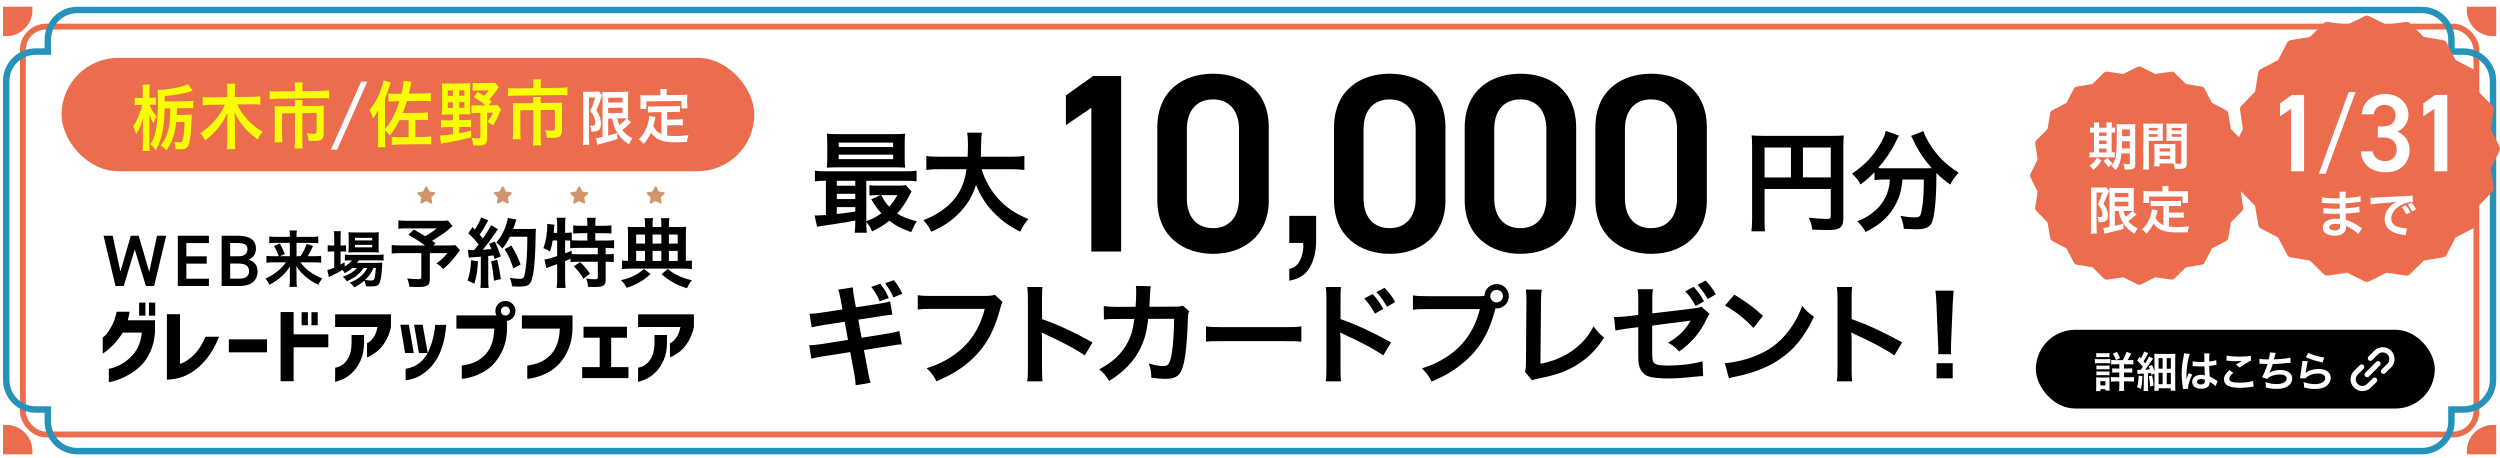 <?xml version="1.0" encoding="UTF-8"?>
<svg id="outline" xmlns="http://www.w3.org/2000/svg" viewBox="0 0 1200 220">
  <defs>
    <style>
      .cls-1 {
        fill: #d0956e;
        stroke: #d0956e;
        stroke-width: .919px;
      }

      .cls-1, .cls-2 {
        stroke-linecap: round;
      }

      .cls-1, .cls-3 {
        stroke-linejoin: round;
      }

      .cls-4 {
        fill: #fff;
      }

      .cls-5 {
        fill: #f9ff00;
      }

      .cls-6, .cls-2, .cls-7, .cls-3 {
        fill: none;
      }

      .cls-8, .cls-2, .cls-7 {
        stroke-miterlimit: 10;
      }

      .cls-8, .cls-9 {
        fill: #ec6d4e;
      }

      .cls-8, .cls-7 {
        stroke-width: 3.096px;
      }

      .cls-8, .cls-3 {
        stroke: #ec6d4e;
      }

      .cls-2 {
        stroke: #fff;
        stroke-width: 2.5px;
      }

      .cls-7 {
        stroke: #2592ba;
      }

      .cls-3 {
        stroke-width: 2.814px;
      }
    </style>
  </defs>
  <g>
    <rect class="cls-4" x="-5" y="-2.922" width="1209.49" height="225.843"/>
    <g>
      <rect class="cls-6" x="2.998" y="3.466" width="1193.651" height="213.067"/>
      <rect class="cls-3" x="10.976" y="12.769" width="1177.695" height="195.787" rx="11.16" ry="11.16"/>
      <g>
        <g>
          <path class="cls-8" d="M2.998,4.791v11.029h0c6.091,0,11.029-4.938,11.029-11.029H2.998Z"/>
          <path class="cls-8" d="M2.998,216.534h11.029c0-6.091-4.938-11.029-11.029-11.029h0v11.029Z"/>
          <path class="cls-8" d="M1196.649,4.791v11.029h0c-6.091,0-11.029-4.938-11.029-11.029h11.029Z"/>
          <path class="cls-8" d="M1196.649,216.534h-11.029c0-6.091,4.938-11.029,11.029-11.029h0v11.029Z"/>
        </g>
        <path class="cls-7" d="M1162.534,4.791H37.112c-7.814,0-14.148,6.334-14.148,14.148v5.818h-5.818c-7.814,0-14.148,6.334-14.148,14.148v143.515c0,7.814,6.334,14.148,14.148,14.148h5.818v5.818c0,7.814,6.334,14.148,14.148,14.148h1125.422c7.814,0,14.148-6.334,14.148-14.148v-5.818h5.818c7.814,0,14.148-6.334,14.148-14.148V38.905c0-7.814-6.334-14.148-14.148-14.148h-5.818v-5.818c0-7.814-6.334-14.148-14.148-14.148Z"/>
      </g>
    </g>
  </g>
  <path class="cls-9" d="M1137.133,7.733l8.378,4.173,9.257-1.379c.727-.108,1.463.131,1.987.646l6.679,6.557,9.231,1.549c.725.122,1.351.576,1.69,1.228l4.325,8.3,8.3,4.325c.652.34,1.106.965,1.228,1.69l1.549,9.231,6.557,6.679c.515.524.754,1.26.646,1.987l-1.379,9.257,4.173,8.378c.328.658.328,1.431,0,2.089l-4.173,8.378,1.379,9.257c.108.727-.131,1.463-.646,1.987l-6.557,6.679-1.549,9.231c-.122.725-.576,1.351-1.228,1.69l-8.3,4.325-4.325,8.3c-.34.652-.965,1.106-1.69,1.228l-9.231,1.549-6.679,6.557c-.524.515-1.26.754-1.987.646l-9.257-1.379-8.378,4.173c-.658.328-1.431.328-2.089,0l-8.378-4.173-9.257,1.379c-.727.108-1.463-.131-1.987-.646l-6.679-6.557-9.231-1.549c-.725-.122-1.351-.576-1.69-1.228l-4.325-8.3-8.3-4.325c-.652-.34-1.106-.965-1.228-1.69l-1.549-9.231-6.557-6.679c-.515-.524-.754-1.26-.646-1.987l1.379-9.257-4.173-8.378c-.328-.658-.328-1.431,0-2.089l4.173-8.378-1.379-9.257c-.108-.727.131-1.463.646-1.987l6.557-6.679,1.549-9.231c.122-.725.576-1.351,1.228-1.69l8.3-4.325,4.325-8.3c.34-.652.965-1.106,1.69-1.228l9.231-1.549,6.679-6.557c.524-.515,1.26-.754,1.987-.646l9.257,1.379,8.378-4.173c.658-.328,1.431-.328,2.089,0Z"/>
  <g>
    <path class="cls-4" d="M1132.02,112.455c-1.09-1.213-2.799-2.477-4.582-3.393-.545-.297-.743-.371-1.337-.619v.272c0,1.561-.446,2.625-1.387,3.343-.941.718-2.278,1.065-4.087,1.065-3.615,0-5.695-1.412-5.695-3.863,0-2.699,2.451-4.284,6.612-4.284.594,0,1.015.025,1.659.099q0-.297-.025-.595v-.544q-.024-.347-.049-1.337c-1.189.025-1.957.049-2.477.049-1.511,0-2.428-.024-4.482-.173-.322-.024-.57-.024-.941-.024l.05-2.675c1.064.248,3.417.421,5.77.421.496,0,1.338-.025,2.031-.049,0-.223,0-1.065-.024-2.477-.793.025-1.189.025-1.561.025-1.214,0-4.408-.124-6.067-.248-.272-.024-.471-.024-.545-.024h-.396l.025-2.749c1.263.322,3.813.52,6.661.52.396,0,1.238-.025,1.857-.05-.024-2.476-.024-2.501-.124-3.12h3.146c-.124.668-.148.991-.173,3.021,3.367-.198,5.522-.471,7.132-.941l.124,2.749q-.545.025-1.957.223c-2.179.297-3.145.371-5.324.495.025.619.025.917.05,2.452q1.238-.074,3.517-.322c1.561-.198,1.956-.248,3.07-.545l.075,2.724c-.422.025-1.041.099-1.61.173-.371.049-1.485.173-3.343.347-.347.025-.719.05-1.685.099q.074,2.402.1,2.997c2.179.644,4.11,1.61,6.785,3.492.421.272.545.372.892.57l-1.684,2.897ZM1121.197,107.427c-2.007,0-3.22.644-3.22,1.709,0,.916,1.064,1.486,2.823,1.486,1.04,0,1.808-.297,2.154-.792.198-.322.297-.842.297-1.585v-.595c-.816-.173-1.312-.223-2.055-.223Z"/>
    <path class="cls-4" d="M1137.796,94.896c.544.025.816.025.94.025q.446,0,4.087-.248c1.387-.074,5.497-.297,12.357-.619,2.03-.099,2.402-.124,2.848-.223l.174,3.146q-.272-.025-.521-.025c-1.485,0-3.318.495-4.903,1.337-3.146,1.634-5.003,4.111-5.003,6.612,0,1.932,1.214,3.417,3.294,4.037,1.214.372,2.799.644,3.69.644.024,0,.247,0,.495-.025l-.446,3.368c-.297-.075-.421-.075-.842-.149-2.724-.347-4.284-.792-5.795-1.634-2.278-1.288-3.541-3.393-3.541-5.968,0-2.105.842-4.186,2.353-5.82.941-1.016,1.833-1.684,3.442-2.501-2.006.297-2.972.396-8.346.792-1.659.124-3.146.297-4.111.495l-.173-3.244ZM1154.76,98.537c.99,1.139,1.437,1.808,2.204,3.343l-1.883.991c-.742-1.461-1.337-2.377-2.204-3.393l1.883-.941ZM1157.83,101.483c-.693-1.362-1.287-2.278-2.13-3.293l1.809-.892c.94,1.04,1.485,1.833,2.179,3.195l-1.857.99Z"/>
  </g>
  <g>
    <path class="cls-4" d="M1105.953,82.229h-6.221v-30.019l-5.311,3.613v-6.216l5.686-4.038h5.846v36.661Z"/>
    <path class="cls-4" d="M1113.051,83.349l14.309-39.153h3.279l-14.309,39.153h-3.279Z"/>
    <path class="cls-4" d="M1141.355,60.658h2.574c3.862,0,5.954-2.019,5.954-5.473,0-2.656-2.092-4.834-5.257-4.834-3.003,0-4.987,1.966-5.256,4.516h-5.686c.161-5.898,5.203-9.776,11.156-9.776,6.49,0,11.21,4.41,11.21,9.936,0,3.985-2.36,6.748-5.257,8.182,3.379,1.488,5.793,4.357,5.793,8.873,0,5.791-4.184,10.626-11.317,10.626-7.509,0-11.745-4.25-12.067-10.042h5.686c.429,2.656,2.306,4.675,6.114,4.675,3.218,0,5.417-2.338,5.417-5.419,0-3.719-2.199-5.951-6.49-5.951h-2.574v-5.313Z"/>
    <path class="cls-4" d="M1174.699,82.229h-6.221v-30.019l-5.311,3.613v-6.216l5.686-4.038h5.846v36.661Z"/>
  </g>
  <path class="cls-9" d="M1027.677,32.112l6.869,3.421,7.59-1.131c.596-.089,1.199.107,1.629.529l5.476,5.376,7.568,1.27c.594.1,1.107.473,1.386,1.007l3.546,6.805,6.805,3.546c.534.278.907.792,1.007,1.386l1.27,7.568,5.376,5.476c.422.43.618,1.033.529,1.629l-1.131,7.59,3.421,6.869c.269.539.269,1.174,0,1.713l-3.421,6.869,1.131,7.59c.089.596-.107,1.199-.529,1.629l-5.376,5.476-1.27,7.568c-.1.594-.473,1.107-1.007,1.386l-6.805,3.546-3.546,6.805c-.278.534-.792.907-1.386,1.007l-7.568,1.27-5.476,5.376c-.43.422-1.033.618-1.629.529l-7.59-1.131-6.869,3.421c-.539.269-1.174.269-1.713,0l-6.869-3.421-7.59,1.131c-.596.089-1.199-.107-1.629-.529l-5.476-5.376-7.568-1.27c-.594-.1-1.107-.473-1.386-1.007l-3.546-6.805-6.805-3.546c-.534-.278-.907-.792-1.007-1.386l-1.27-7.568-5.376-5.476c-.422-.43-.618-1.033-.529-1.629l1.131-7.59-3.421-6.869c-.269-.539-.269-1.174,0-1.713l3.421-6.869-1.131-7.59c-.089-.596.107-1.199.529-1.629l5.376-5.476,1.27-7.568c.1-.594.473-1.107,1.007-1.386l6.805-3.546,3.546-6.805c.278-.534.792-.907,1.386-1.007l7.568-1.27,5.476-5.376c.43-.422,1.033-.618,1.629-.529l7.59,1.131,6.869-3.421c.539-.269,1.174-.269,1.713,0Z"/>
  <g>
    <path class="cls-4" d="M1005.096,60.887c0-.894-.025-1.515-.125-2.111h2.708c-.1.596-.124,1.217-.124,2.111v.422h3.577v-.422c0-.969-.024-1.565-.124-2.111h2.707c-.099.571-.124,1.192-.124,2.111v.422c.87-.025,1.268-.05,1.689-.124v2.509c-.422-.075-.795-.099-1.689-.099v9.588c.82-.025,1.044-.025,1.491-.099v2.484c-.473-.049-1.068-.074-2.087-.074h-8.148c-1.019,0-1.44.025-1.912.099v-2.509c.496.074.894.099,1.838.099h.323v-9.588c-1.044,0-1.441.024-1.889.099v-2.509c.423.099.845.124,1.889.124v-.422ZM1008.673,77.009c-1.268,2.087-1.938,2.857-3.826,4.521-.546-.745-.919-1.143-1.912-1.962,1.714-1.217,2.583-2.136,3.626-3.851l2.112,1.292ZM1011.132,65.234v-1.639h-3.577v1.639h3.577ZM1011.132,69.11v-1.689h-3.577v1.689h3.577ZM1011.132,73.184v-1.888h-3.577v1.888h3.577ZM1011.729,75.767c.869,1.342.919,1.391,2.31,2.658-.77.596-1.341,1.143-1.863,1.838q-1.416-1.565-2.409-3.205l1.963-1.292ZM1018.286,73.631c-.373,3.925-.993,5.738-2.732,7.974-.771-.87-1.242-1.292-2.111-2.012,1.217-1.366,1.788-2.633,2.136-4.621.348-2.136.497-5.812.497-12.197,0-1.689-.024-2.385-.124-3.229.795.075,1.466.099,2.757.099h3.603c1.366,0,1.938-.024,2.683-.099-.074.621-.1,1.366-.1,2.732v16.47c0,1.217-.348,1.987-1.043,2.286-.497.224-1.366.348-2.459.348-.299,0-.348,0-1.565-.075-.124-1.068-.273-1.689-.646-2.732,1.117.199,1.614.249,2.186.249.771,0,.944-.1.944-.546v-4.646h-4.024ZM1018.584,67.768c-.024,1.466-.05,2.385-.124,3.503h3.851v-3.503h-3.727ZM1022.311,62.104h-3.701v3.279h3.701v-3.279Z"/>
    <path class="cls-4" d="M1031.421,78.301c0,1.49.05,2.385.149,3.055h-2.906c.1-.745.148-1.54.148-3.08v-16.222c0-1.292-.024-1.987-.099-2.782.695.075,1.341.1,2.559.1h4.396c1.292,0,1.863-.025,2.534-.1-.05.795-.074,1.341-.074,2.311v3.8c0,1.143.024,1.714.074,2.261-.646-.05-1.416-.074-2.285-.074h-4.497v10.731ZM1031.421,62.626h4.273v-1.242h-4.273v1.242ZM1031.421,65.657h4.273v-1.267h-4.273v1.267ZM1044.165,76.338c0,.944.024,1.516.074,2.161.547.05,1.44.125,1.888.125.696,0,.92-.174.92-.671v-10.383h-4.895c-.869,0-1.664.024-2.285.074.05-.72.074-1.192.074-2.261v-3.8c0-.845-.024-1.541-.074-2.311.671.075,1.267.1,2.534.1h4.77c1.242,0,1.863-.025,2.559-.1-.075.895-.1,1.516-.1,2.757v16.271c0,1.49-.298,2.136-1.192,2.509-.521.224-1.267.298-2.807.298-.348,0-.447,0-1.715-.074-.148-1.118-.272-1.565-.646-2.559-.721-.025-1.192-.025-1.391-.025h-5.267v1.391h-2.634c.1-.596.175-1.59.175-2.484v-6.061c0-.87-.025-1.565-.075-2.236.721.075,1.292.1,2.311.1h5.539c1.044,0,1.59-.025,2.311-.1-.05.646-.074,1.267-.074,2.236v5.042ZM1036.613,72.737h5.067v-1.491h-5.067v1.491ZM1036.613,76.363h5.067v-1.615h-5.067v1.615ZM1042.401,62.626h4.646v-1.242h-4.646v1.242ZM1042.401,65.657h4.646v-1.267h-4.646v1.267Z"/>
    <path class="cls-4" d="M1003.728,92.242c0-.77-.025-1.192-.074-2.285.446.049.919.074,1.813.074h3.651c.993,0,1.515-.049,1.813-.124l1.416,1.739c-.174.323-.249.521-.771,1.888-.521,1.366-1.093,2.658-1.913,4.248,1.019,1.391,1.416,2.112,1.764,3.18.249.77.398,1.689.398,2.459,0,1.465-.447,2.41-1.342,2.832-.671.348-1.366.447-3.155.447-.05-1.192-.148-1.764-.521-2.608.348.05.771.1,1.093.1.969,0,1.292-.273,1.292-1.093,0-.845-.198-1.714-.546-2.559-.373-.82-.746-1.391-1.739-2.534,1.093-2.111,1.366-2.757,2.311-5.589h-2.882v16.892c0,1.043.05,1.962.124,2.857h-2.882c.1-.745.149-1.689.149-2.857v-17.066ZM1015.104,101.285v7.129q2.782-.621,4.124-1.068l.074,2.509c-2.583.77-4.248,1.167-7.924,1.987-.547.124-.994.248-1.268.348l-.496-2.807c.496,0,1.391-.149,2.931-.422v-16.196c0-1.118-.024-1.714-.1-2.658.497.099,1.094.124,2.385.124h7.105c1.192,0,1.664-.025,2.31-.124-.05.596-.074,1.167-.074,2.757v5.788c0,1.416.024,1.888.1,2.708q-.473-.05-.696-.05l2.013,1.714c-.124.05-.497.348-.695.521-.771.671-2.286,1.838-3.354,2.583,1.217,1.491,2.633,2.583,4.57,3.527-.646.746-1.043,1.392-1.564,2.534-2.41-1.516-3.926-2.932-5.192-4.819-1.192-1.789-1.838-3.378-2.459-6.086h-1.789ZM1015.104,94.627h6.533v-2.012h-6.533v2.012ZM1015.104,99.024h6.533v-2.211h-6.533v2.211ZM1019.278,101.285c.322,1.292.521,1.863.969,2.807,1.49-1.043,2.782-2.186,3.229-2.782-.323-.024-.87-.024-1.218-.024h-2.98Z"/>
    <path class="cls-4" d="M1038.452,98.875h-3.651c-1.094,0-1.789.025-2.51.124v-2.633c.646.1,1.367.125,2.51.125h9.514c1.168,0,1.888-.025,2.559-.125v2.633c-.695-.099-1.416-.124-2.559-.124h-3.254v3.18h4.695c1.143,0,1.764-.025,2.434-.149v2.658c-.745-.099-1.341-.124-2.434-.124h-4.695v4.272c1.217.174,2.583.249,4.049.249,1.441,0,3.13-.075,5.664-.298-.397,1.018-.571,1.689-.695,2.832-2.037.05-3.329.075-5.291.075-5.813,0-9.067-1.267-11.104-4.273-.795,1.714-1.739,3.081-3.403,4.869-.646-.919-.994-1.242-2.137-2.037,2.037-1.838,3.479-4.223,4.273-7.03.272-1.019.472-2.137.496-2.683l2.758.521c-.124.422-.124.447-.348,1.466-.124.497-.273,1.068-.646,2.236.994,1.764,2.013,2.683,3.776,3.453v-9.216ZM1038.029,90.901c0-.621-.049-1.043-.148-1.59h3.056c-.1.521-.124.919-.124,1.565v.944h6.707c.993,0,1.838-.025,2.757-.099-.074.571-.1,1.118-.1,1.838v1.938c0,.72.025,1.292.1,1.938h-2.683v-3.105h-16.048v3.105h-2.757c.1-.596.124-1.093.124-1.962v-1.913c0-.646-.05-1.267-.1-1.838.895.074,1.739.099,2.732.099h6.483v-.919Z"/>
  </g>
  <g>
    <g>
      <path d="M538.146,120.744h-14.298V51.748l-12.203,8.304v-14.288l13.066-9.281h13.435v84.26Z"/>
      <path d="M582.263,121.843c-14.175,0-26.747-8.304-26.747-25.767v-34.803c0-17.951,12.572-25.889,26.747-25.889s26.748,7.938,26.748,25.767v34.925c0,17.462-12.573,25.767-26.748,25.767ZM582.263,47.718c-7.766,0-12.572,5.251-12.572,14.288v33.215c0,9.037,4.807,14.288,12.572,14.288,7.643,0,12.449-5.251,12.449-14.288v-33.215c0-9.037-4.807-14.288-12.449-14.288Z"/>
      <path d="M618.862,129.072c2.769-.477,4.714-2.406,5.838-5.784.602-1.789.903-3.518.903-5.188,0-.279-.011-.527-.03-.746-.021-.219-.07-.467-.15-.745h-6.561v-12.999h12.88v12.045c0,4.73-.963,8.885-2.889,12.462s-5.257,5.784-9.991,6.619v-5.665Z"/>
      <path d="M667.072,121.843c-14.175,0-26.747-8.304-26.747-25.767v-34.803c0-17.951,12.572-25.889,26.747-25.889s26.748,7.938,26.748,25.767v34.925c0,17.462-12.573,25.767-26.748,25.767ZM667.072,47.718c-7.766,0-12.572,5.251-12.572,14.288v33.215c0,9.037,4.807,14.288,12.572,14.288,7.643,0,12.449-5.251,12.449-14.288v-33.215c0-9.037-4.807-14.288-12.449-14.288Z"/>
      <path d="M729.801,121.843c-14.175,0-26.747-8.304-26.747-25.767v-34.803c0-17.951,12.572-25.889,26.747-25.889s26.748,7.938,26.748,25.767v34.925c0,17.462-12.573,25.767-26.748,25.767ZM729.801,47.718c-7.766,0-12.572,5.251-12.572,14.288v33.215c0,9.037,4.807,14.288,12.572,14.288,7.643,0,12.449-5.251,12.449-14.288v-33.215c0-9.037-4.807-14.288-12.449-14.288Z"/>
      <path d="M792.53,121.843c-14.175,0-26.747-8.304-26.747-25.767v-34.803c0-17.951,12.572-25.889,26.747-25.889s26.748,7.938,26.748,25.767v34.925c0,17.462-12.573,25.767-26.748,25.767ZM792.53,47.718c-7.766,0-12.572,5.251-12.572,14.288v33.215c0,9.037,4.807,14.288,12.572,14.288,7.643,0,12.449-5.251,12.449-14.288v-33.215c0-9.037-4.807-14.288-12.449-14.288Z"/>
    </g>
    <g>
      <path d="M410.535,105.881q-5.075.953-10.845,1.8c-4.273.583-6.144.9-7.479,1.165l-1.229-5.452c.374.053.588.053.854.053.855,0,2.351-.106,4.595-.265v-16.409c-2.351,0-3.687.053-5.289.265v-5.135c1.442.265,2.832.318,5.503.318h37.769c2.725,0,4.06-.053,5.556-.318v5.135c-1.71-.212-2.991-.265-5.609-.265h-18.537v19.373c2.778-1.005,5.182-2.223,7.212-3.758-1.869-2.118-2.938-3.6-4.861-6.723l4.541-2.011h-1.389c-1.71,0-2.672.053-4.007.211v-4.976c1.229.159,2.297.212,4.487.212h8.975c1.816,0,3.152-.053,4.007-.212l2.777,3.017c-.374.529-.48.741-.854,1.535-1.763,3.494-3.899,6.669-6.09,9.051,2.404,1.535,5.342,2.7,9.455,3.758-1.068,1.588-1.923,3.229-2.724,5.188-5.663-2.17-7.159-2.964-10.471-5.505-2.671,2.17-4.809,3.494-8.28,5.134-.694-1.694-1.603-3.229-2.778-4.446,0,2.17.054,3.706.268,5.082h-5.877c.214-1.271.321-2.7.321-5.346v-.477ZM434.254,75.869c0,2.064.053,3.335.214,4.605-1.229-.105-3.152-.159-4.969-.159h-27.138c-2.404,0-3.847.053-5.502.159.16-1.323.213-2.646.213-4.552v-7.146c0-1.958-.053-3.282-.213-4.605,1.763.159,3.205.212,5.662.212h26.283c2.457,0,3.847-.053,5.663-.212-.161,1.271-.214,2.541-.214,4.605v7.093ZM410.535,86.773h-8.868v2.382h8.868v-2.382ZM410.535,93.019h-8.868v2.541h8.868v-2.541ZM410.535,99.424h-8.868v3.282c2.617-.265,3.846-.423,8.868-1.165v-2.117ZM402.575,70.575h26.123v-2.117h-26.123v2.117ZM402.575,76.398h26.123v-2.17h-26.123v2.17ZM422.981,93.654c1.442,2.699,2.19,3.864,3.793,5.558,1.656-1.694,2.564-3.017,3.953-5.558h-7.746Z"/>
      <path d="M471.196,81.215c1.335,4.764,4.166,9.898,7.692,13.869,3.953,4.446,8.387,7.463,14.744,10.057-1.816,2.117-2.564,3.229-3.899,6.087-5.717-2.911-9.402-5.611-13.195-9.687-3.473-3.652-6.09-7.887-8.066-12.81-1.603,5.452-4.435,10.004-8.708,14.186-3.633,3.546-7.479,6.034-12.768,8.31-.908-2.011-2.03-3.652-3.739-5.558,3.847-1.535,5.983-2.646,8.654-4.5,7.158-5.028,10.737-10.957,12.02-19.956h-12.607c-3.365,0-4.915.106-6.678.371v-6.723c1.656.265,3.579.371,6.731.371h13.088c.106-2.646.16-3.494.16-6.246,0-2.223-.16-3.811-.374-5.293h7.052c-.267,1.853-.32,2.646-.374,6.193,0,2.17-.054,3.388-.106,5.346h14.156c3.045,0,4.915-.106,6.731-.371v6.723c-2.137-.265-3.74-.371-6.678-.371h-13.836Z"/>
    </g>
    <g>
      <path d="M846.99,104.912c0,3.335.053,4.923.267,6.14h-6.57c.214-1.694.32-3.6.32-6.352v-34.618c0-2.223-.054-3.547-.214-5.082,1.71.159,3.099.211,5.93.211h32.48c2.938,0,4.54-.053,5.822-.211-.16,1.535-.213,2.911-.213,5.77v33.93c0,2.7-.642,4.182-2.19,4.976-1.016.529-2.725.741-5.609.741-2.084,0-5.021-.106-7.105-.211-.32-2.064-.694-3.547-1.655-5.717,3.525.371,6.196.582,8.119.582,2.084,0,2.404-.159,2.404-1.429v-12.916h-31.785v14.186ZM859.65,70.823h-12.66v14.345h12.66v-14.345ZM878.775,85.167v-14.345h-13.355v14.345h13.355Z"/>
      <path d="M904.296,86.173c-1.816,0-3.151.106-4.54.265v-3.758c-2.564,2.594-3.9,3.758-6.678,5.875-.908-1.799-2.19-3.388-4.114-5.187,6.625-4.552,10.631-8.893,14.05-15.192,1.282-2.329,1.87-3.758,2.138-5.346l6.41,2.276c-.534.794-.802,1.271-1.442,2.7-1.977,4.182-5.129,8.893-8.601,12.863,1.442.106,1.709.106,2.777.106h19.659c1.282,0,2.03,0,3.312-.053-3.74-4.182-6.518-8.363-8.814-13.286-.214-.529-.748-1.588-1.122-2.223l5.93-2.276c.374,1.376.908,2.488,2.083,4.605,3.526,6.352,8.12,11.116,14.798,15.351-2.243,2.594-2.671,3.176-4.06,5.717-2.938-2.17-4.274-3.282-6.625-5.558v1.8c0,10.957-.908,19.32-2.243,22.126-1.176,2.329-3.099,3.07-7.853,3.07-1.069,0-1.924-.053-5.503-.211-.267-2.329-.641-3.6-1.603-6.193,2.564.423,4.915.688,6.464.688,1.977,0,2.564-.211,3.045-1.005.802-1.588,1.656-8.575,1.656-14.08v-3.07h-10.257c-.428,5.505-1.603,9.369-4.167,13.551-2.938,4.87-7.265,8.522-13.568,11.645-1.016-1.958-1.87-3.123-3.9-5.187,3.312-1.218,5.503-2.541,8.28-4.87,3.739-3.176,6.09-7.251,6.998-12.068.16-.9.214-1.535.321-3.07h-2.832Z"/>
    </g>
    <g>
      <path d="M403.576,144.068c-.48-2.646-.694-3.546-1.282-5.028l7.052-1.112c.054,1.376.268,2.911.641,4.976l.855,4.605,11.271-1.747c2.617-.423,3.739-.635,5.129-1.111l1.121,6.352q-1.442.106-5.128.688l-11.272,1.747,1.604,8.681,12.554-2.012c2.243-.317,4.113-.741,5.556-1.217l1.175,6.405c-1.121.053-1.335.053-2.457.212-.32.053-.588.106-.854.159-.374.053-1.068.159-2.137.317l-12.715,2.012,1.924,10.216c.641,3.493.694,3.705,1.281,5.505l-7.158,1.217c-.053-1.588-.267-3.069-.694-5.505l-1.923-10.427-13.195,2.064c-2.564.371-3.525.583-5.449,1.112l-1.068-6.458c1.816-.053,3.366-.159,5.663-.529l12.981-2.064-1.603-8.681-9.937,1.535c-2.457.371-4.434.794-5.876,1.165l-1.069-6.511c1.924-.053,3.633-.212,5.877-.583l9.937-1.535-.802-4.446ZM422.487,136.181c1.977,2.488,2.885,4.023,4.113,6.828l-4.327,1.641c-1.068-2.594-2.351-4.764-4.06-6.934l4.273-1.535ZM428.845,142.745c-1.122-2.488-2.404-4.658-4.007-6.775l4.167-1.535c1.869,2.276,2.938,4.023,4.113,6.564l-4.273,1.747Z"/>
      <path d="M481.23,144.968c-.48.9-.641,1.271-.908,2.382-2.671,10.11-5.823,16.462-10.951,22.179-5.235,5.822-10.951,9.687-19.873,13.498-1.495-2.858-2.19-3.864-4.701-6.299,4.701-1.482,7.746-2.858,11.699-5.399,8.334-5.346,13.569-12.81,16.187-23.079h-25.428c-3.579,0-4.808.053-6.731.318v-6.881c2.084.317,3.205.371,6.838.371h24.521c2.991,0,4.06-.106,5.716-.529l3.633,3.44Z"/>
      <path d="M493.073,183.026c.268-1.693.321-3.123.321-5.929v-33.93c0-2.594-.107-3.97-.321-5.399h7.319c-.214,1.588-.214,2.276-.214,5.558v9.845c7.318,2.541,15.706,6.405,24.253,11.169l-3.739,6.246c-4.435-3.017-9.99-6.035-18.911-10.11-1.229-.582-1.389-.635-1.816-.9.16,1.482.214,2.118.214,3.6v13.975c0,2.752.054,4.128.214,5.875h-7.319Z"/>
      <path d="M570.791,149.361c-.428.953-.534,1.694-.588,3.546-.16,5.981-.748,14.133-1.282,17.626-1.389,9.157-3.259,11.328-9.669,11.328-2.03,0-3.847-.159-6.624-.583-.107-3.334-.268-4.34-1.229-6.775,3.151.847,5.288,1.217,7.051,1.217,2.298,0,3.099-1.165,3.953-5.77.642-3.652,1.176-10.851,1.176-16.938l-12.447.053c-.748,6.617-1.87,10.587-4.273,15.139-2.938,5.611-7.692,10.427-14.424,14.663-1.816-2.806-2.564-3.652-4.808-5.611,6.678-3.494,11.058-7.675,13.89-13.339,1.442-2.912,2.243-5.505,2.724-9.21.107-.741.214-1.271.268-1.641l-8.868.053c-3.259,0-4.007.053-5.77.265l-.053-6.511c1.815.317,3.258.423,5.93.423l9.349-.053c.16-2.012.267-5.082.267-6.617v-1.323c0-.688,0-1.112-.16-2.064l7.158.159c-.106.688-.16.9-.214,1.641,0,.317-.053.635-.053,1.005q-.107,1.112-.214,3.864c-.054,1.165-.054,1.641-.214,3.335l11.859-.053c2.404,0,2.885-.053,4.221-.476l3.045,2.646Z"/>
      <path d="M578.864,156.666c2.351.317,3.365.371,8.654.371h28.474c5.288,0,6.304-.053,8.654-.371v7.357c-2.138-.265-2.725-.265-8.708-.265h-28.366c-5.983,0-6.571,0-8.708.265v-7.357Z"/>
      <path d="M636.356,183.026c.268-1.693.321-3.123.321-5.929v-33.93c0-2.594-.107-3.97-.321-5.399h7.319c-.214,1.588-.214,2.276-.214,5.558v9.845c7.318,2.541,15.706,6.405,24.253,11.169l-3.739,6.246c-4.434-3.017-9.99-6.035-18.911-10.11-1.229-.582-1.389-.635-1.816-.9.16,1.482.214,2.118.214,3.6v13.975c0,2.752.054,4.128.214,5.875h-7.319ZM658.847,141.157c2.19,2.276,3.366,3.917,5.129,7.146l-4.007,2.223c-1.603-2.912-3.205-5.188-5.128-7.252l4.006-2.117ZM665.738,147.244c-1.549-2.752-3.045-4.923-5.021-7.04l3.847-2.064c2.137,2.17,3.525,4.023,5.128,6.828l-3.953,2.276Z"/>
      <path d="M709.56,142.163c.962,0,1.764,0,2.938-.106.106-3.229,2.671-5.717,5.876-5.717,3.259,0,5.877,2.594,5.877,5.823,0,3.229-2.618,5.875-5.823,5.875-.106,0-.214,0-.588-.053-1.869,7.146-4.113,12.492-7.212,17.098-3.258,4.87-7.906,9.316-13.302,12.809-3.045,2.012-5.556,3.282-10.149,5.241-1.496-2.858-2.19-3.864-4.701-6.3,4.701-1.482,7.746-2.858,11.699-5.399,8.334-5.346,13.568-12.81,16.187-23.079h-25.429c-3.579,0-4.808.053-6.73.318v-6.881c2.083.317,3.205.371,6.838.371h24.52ZM715.329,142.163c0,1.641,1.39,3.017,3.045,3.017,1.656,0,3.045-1.376,3.045-3.017,0-1.694-1.335-3.017-3.045-3.017-1.655,0-3.045,1.376-3.045,3.017Z"/>
      <path d="M740.005,139.04c-.213,1.429-.267,2.752-.32,5.346l-.267,30.225c5.556-1.059,10.577-3.07,14.584-5.823,4.914-3.335,8.227-6.987,10.897-12.122,2.084,2.752,2.778,3.494,5.075,5.399-3.687,5.611-7.105,9.158-11.913,12.333-5.342,3.547-10.791,5.611-19.445,7.252-1.442.265-2.083.477-3.205.899l-3.419-4.075c.374-1.43.48-2.382.48-5.452l.214-28.584q0-3.705-.267-5.452l7.585.053Z"/>
      <path d="M820.608,150.685c-.641.9-.748,1.059-1.496,2.594-3.099,6.458-6.891,10.904-13.088,15.457-2.083-2.223-2.885-2.858-5.342-4.235,3.686-2.064,6.464-4.446,8.814-7.517.748-1.005,1.068-1.535,2.029-3.123-.854.159-1.229.212-2.029.318-5.396.635-10.898,1.376-16.454,2.117v11.91q.054,3.652.214,4.552c.374,2.118,2.083,2.7,7.532,2.7,6.144,0,11.967-.741,16.4-2.064l.32,7.146c-1.442,0-1.869.053-3.259.211-5.77.636-9.723.9-13.248.9-4.327,0-7.479-.317-9.509-.9-2.19-.688-4.007-2.594-4.595-4.87-.48-1.641-.534-2.435-.534-6.722v-12.122l-5.021.635q-4.167.582-5.93,1.005l-.694-6.511h1.282c.961,0,3.259-.159,4.701-.317l5.662-.688v-7.305c0-2.647-.053-3.229-.32-5.029h7.372c-.267,1.535-.32,2.646-.32,4.923v6.669l19.445-2.329c2.831-.317,2.885-.371,4.113-.9l3.953,3.494ZM812.916,137.663c2.19,2.329,3.205,3.706,5.021,6.987l-4.007,2.223c-1.656-3.017-3.045-4.976-5.021-7.04l4.007-2.17ZM819.7,143.539c-1.549-2.752-2.938-4.658-4.861-6.828l3.793-2.064c2.137,2.17,3.419,3.864,4.968,6.617l-3.899,2.276Z"/>
      <path d="M827.917,174.292c4.595-.265,10.952-1.8,15.813-3.917,6.677-2.858,11.646-6.934,15.865-12.968,2.351-3.388,3.847-6.299,5.449-10.587,2.083,2.488,2.938,3.282,5.663,5.188-4.541,9.687-9.616,15.933-16.935,20.75-5.449,3.6-12.073,6.194-20.354,7.94-2.137.424-2.297.477-3.526.9l-1.977-7.305ZM832.458,141.421c6.357,3.917,9.669,6.352,13.783,10.216l-4.595,5.77c-4.273-4.5-8.654-7.993-13.622-10.746l4.434-5.24Z"/>
      <path d="M881.681,183.026c.268-1.693.321-3.123.321-5.929v-33.93c0-2.594-.107-3.97-.321-5.399h7.319c-.214,1.588-.214,2.276-.214,5.558v9.845c7.318,2.541,15.706,6.405,24.253,11.169l-3.739,6.246c-4.435-3.017-9.99-6.035-18.911-10.11-1.229-.582-1.389-.635-1.816-.9.16,1.482.214,2.118.214,3.6v13.975c0,2.752.054,4.128.214,5.875h-7.319Z"/>
      <path d="M930.299,170.005c.053-1.111.106-1.641.106-2.276q0-.583-.16-3.758l-.748-17.997c-.106-2.329-.267-4.976-.48-6.458h8.761c-.16,1.429-.374,4.182-.48,6.458l-.748,17.997q-.106,3.07-.106,3.811c0,.635,0,1.165.106,2.223h-6.25ZM929.551,181.598v-7.252h7.746v7.252h-7.746Z"/>
    </g>
  </g>
  <g>
    <path d="M55.957,149.619h6.263c-.105.74-.237,1.454-.396,2.141-.158.688-.316,1.348-.476,1.982h13.04v6.064c-.291,3.436-1.044,6.468-2.259,9.097-1.216,2.629-2.676,4.79-4.38,6.48-1.704,1.691-3.448,3.052-5.231,4.083-1.784,1.03-3.449,1.849-4.994,2.457-1.546.607-2.809,1.023-3.785,1.249-.979.224-1.48.323-1.507.297v-6.421c.026.026.548-.1,1.565-.377s2.266-.772,3.746-1.486c1.479-.713,3.025-1.796,4.638-3.25,1.611-1.453,2.913-3.131,3.903-5.034.991-1.902,1.658-4.32,2.002-7.253h-9.156c-1.532,2.378-3.025,4.307-4.479,5.787-1.453,1.48-2.662,2.563-3.627,3.25-.965.688-1.473,1.018-1.525.991v-7.65c.025,0,.323-.244.892-.733.568-.488,1.222-1.274,1.962-2.358.739-1.083,1.46-2.371,2.16-3.864.7-1.493,1.249-3.31,1.645-5.45ZM66.778,151.521v-6.263h3.012v6.263h-3.012ZM71.494,151.521v-6.263h3.013v6.263h-3.013Z"/>
    <path d="M98.652,161.628h6.54c-1.744,4.228-3.687,7.676-5.827,10.345-2.14,2.669-4.307,4.724-6.5,6.163-2.193,1.44-4.215,2.451-6.064,3.032s-4.082.938-6.698,1.07v-31.431h6.303v23.821c1.083-.237,2.424-.925,4.022-2.062,1.599-1.135,3.078-2.569,4.439-4.3,1.36-1.73,2.622-3.944,3.785-6.639Z"/>
    <path d="M109.841,169.12v-6.223h18.312v6.223h-18.312Z"/>
    <path d="M157.584,160.479v6.223h-16.647v16.291h-6.263v-33.215h6.263v10.702h16.647ZM144.781,156.119v-6.262h3.013v6.262h-3.013ZM149.498,156.119v-6.262h3.012v6.262h-3.012Z"/>
    <path d="M181.206,156.952h-20.333v-6.064h26.793v6.064c-.634,2.933-1.639,5.437-3.012,7.511-1.374,2.075-2.722,3.574-4.043,4.499-1.321.925-2.385,1.599-3.19,2.021-.807.423-1.223.621-1.249.595v-6.817c.026.026.363-.171,1.011-.595.647-.422,1.374-1.195,2.18-2.318s1.421-2.755,1.844-4.895ZM160.873,183.349v-6.856c.025.026.455-.072,1.288-.298.832-.224,1.743-.727,2.734-1.506s1.876-1.982,2.655-3.607c.779-1.625,1.183-3.838,1.209-6.639v-3.646h5.985v3.884c-.054,3.224-.582,5.952-1.586,8.185-1.004,2.233-2.173,4.043-3.507,5.43-1.335,1.388-2.67,2.444-4.004,3.171s-2.927,1.354-4.775,1.883Z"/>
    <path d="M196.247,155.881l2.378,13.595h-4.162l-2.299-13.595h4.083ZM194.701,182.596v-5.549c2.774-.476,5.066-1.479,6.877-3.013,1.81-1.531,3.171-3.315,4.082-5.351.912-2.034,1.605-4.016,2.081-5.945.476-1.929.793-3.534.951-4.816.158-1.281.225-1.948.198-2.001h5.312c-.186,2.352-.463,4.459-.833,6.322-.37,1.863-.958,3.872-1.764,6.025-.807,2.154-1.956,4.235-3.448,6.242-1.493,2.009-3.329,3.74-5.51,5.192-2.18,1.453-4.829,2.418-7.946,2.894ZM202.866,155.881l2.457,13.595h-4.241l-2.299-13.595h4.083Z"/>
    <path d="M237.27,157.744h-18.192v-6.342h19.778l4.519,1.348v4.479c0,3.884-.595,7.227-1.784,10.028-1.188,2.801-2.59,5.107-4.201,6.916-1.612,1.811-3.316,3.218-5.113,4.222s-3.501,1.764-5.112,2.279c-1.612.515-2.928.845-3.944.99-1.018.146-1.539.205-1.565.179v-6.342c2.113-.317,3.95-.772,5.51-1.367,1.559-.595,3.111-1.539,4.657-2.834,1.545-1.294,2.807-3.032,3.785-5.212.977-2.18,1.532-4.96,1.664-8.343ZM239.172,145.854c.925-.925,2.062-1.387,3.409-1.387s2.49.469,3.429,1.407c.938.938,1.407,2.081,1.407,3.428s-.47,2.484-1.407,3.409c-.938.925-2.081,1.387-3.429,1.387s-2.484-.462-3.409-1.387c-.925-.925-1.387-2.061-1.387-3.409s.462-2.497,1.387-3.448ZM244.761,149.302c0-.634-.212-1.156-.634-1.565-.423-.41-.938-.614-1.546-.614-.608,0-1.117.205-1.526.614-.41.41-.614.931-.614,1.565,0,.608.204,1.117.614,1.526.409.41.918.614,1.526.614.607,0,1.123-.204,1.546-.614.422-.409.634-.917.634-1.526Z"/>
    <path d="M268.709,157.744h-18.192v-6.342h24.297v5.827c-.054,3.884-.661,7.227-1.823,10.028-1.163,2.801-2.551,5.107-4.162,6.916-1.612,1.811-3.316,3.218-5.113,4.222s-3.501,1.764-5.112,2.279c-1.612.515-2.928.845-3.944.99-1.018.146-1.539.205-1.565.179v-6.342c2.113-.317,3.95-.772,5.51-1.367,1.559-.595,3.111-1.539,4.657-2.834,1.545-1.294,2.807-3.032,3.785-5.212.977-2.18,1.532-4.96,1.664-8.343Z"/>
    <path d="M279.45,181.486v-5.271h8.403v-14.111h-7.769v-5.271h20.848v5.271h-7.57v14.111h8.284v5.271h-22.196Z"/>
    <path d="M326.609,156.952h-20.333v-6.064h26.793v6.064c-.634,2.933-1.639,5.437-3.012,7.511-1.374,2.075-2.722,3.574-4.043,4.499-1.321.925-2.385,1.599-3.19,2.021-.807.423-1.223.621-1.249.595v-6.817c.026.026.363-.171,1.011-.595.647-.422,1.374-1.195,2.18-2.318s1.421-2.755,1.844-4.895ZM306.276,183.349v-6.856c.025.026.455-.072,1.288-.298.832-.224,1.743-.727,2.734-1.506s1.876-1.982,2.655-3.607c.779-1.625,1.183-3.838,1.209-6.639v-3.646h5.985v3.884c-.054,3.224-.582,5.952-1.586,8.185-1.004,2.233-2.173,4.043-3.507,5.43-1.335,1.388-2.67,2.444-4.004,3.171s-2.927,1.354-4.775,1.883Z"/>
  </g>
  <g>
    <g>
      <path d="M217.222,108.492c-2.433,2.143-2.65,2.324-4.212,3.45-2.216,1.489-3.741,2.506-5.629,3.668.799.508.835.545,1.706,1.126l-1.089,1.089h6.5c2.106,0,3.269-.073,4.031-.182l2.288,2.433c-.036.037-.835,1.053-2.36,3.087-1.707,2.251-3.087,3.704-5.774,5.992-1.162-1.308-1.853-1.925-3.196-2.724,2.688-1.998,3.632-2.905,5.267-4.939h-8.426v12.493c0,2.978-1.198,3.777-5.665,3.777-1.198,0-3.015-.037-4.141-.109-.218-1.598-.472-2.579-1.053-4.031,2.179.291,3.45.363,5.302.363,1.199,0,1.453-.182,1.453-.98v-11.512h-9.624c-2.033,0-3.305.072-4.575.218v-4.104c1.162.145,2.396.218,4.757.218h11.222c-3.087-2.251-4.938-3.414-7.989-5.157l2.651-2.47c2.396,1.308,3.195,1.816,5.338,3.16,1.853-.98,2.615-1.453,5.774-3.741h-14.163c-2.324,0-3.159.037-4.395.182v-4.031c1.271.182,2.36.218,4.467.218h16.161c1.598,0,2.251-.037,3.123-.146l2.251,2.651Z"/>
      <path d="M229.449,125.415c-.254,4.54-.763,7.59-1.779,10.75l-3.232-1.489c1.017-3.123,1.489-5.629,1.707-9.769l3.305.508ZM224.619,119.932c.545.072.835.109,1.562.109.254,0,.617,0,1.453-.037,1.234-1.525,1.38-1.707,2.105-2.651-1.961-2.506-2.324-2.905-4.975-5.375l2.069-3.015c.509.618.727.835,1.09,1.271,1.38-2.106,2.651-4.576,3.015-5.883l3.449,1.416c-.218.327-.362.581-.763,1.308-.835,1.67-2.469,4.322-3.377,5.556.617.727,1.017,1.162,1.525,1.816,2.36-3.414,3.414-5.157,3.922-6.355l3.341,1.925c-.362.399-.581.763-1.198,1.67-2.033,3.015-4.575,6.392-6.137,8.171,2.143-.109,2.287-.109,4.14-.327-.327-.908-.472-1.271-1.054-2.47l2.725-1.089c.943,1.852,1.924,4.285,2.868,7.082l-3.05,1.271c-.182-.835-.255-1.126-.399-1.707-1.09.109-1.925.218-2.579.254v11.439c0,1.816.073,2.796.218,3.886h-3.994c.146-1.089.218-2.07.218-3.886v-11.113c-1.562.109-2.688.182-3.414.254-1.562.109-1.67.109-2.36.218l-.399-3.74ZM238.674,124.689c.762,3.196,1.344,6.21,1.743,9.26l-3.306.799c-.254-2.796-.762-6.464-1.38-9.333l2.942-.726ZM244.738,113.649c-1.308,2.615-1.925,3.631-3.632,5.738-.727-1.126-1.562-1.961-2.905-2.941,1.816-2.07,3.341-4.648,4.285-7.227.69-1.816,1.126-3.377,1.308-4.576l4.067.726q-.182.472-.472,1.489c-.473,1.489-.618,1.924-1.054,3.05h7.917c1.525,0,2.179-.036,2.978-.145q-.145,1.162-.182,6.319c-.036,4.14-.436,10.459-.835,13.437-.581,4.176-1.234,6.173-2.433,7.118-.836.654-2.288.944-4.648.944-.944,0-2.07-.036-3.378-.146-.182-1.598-.436-2.506-1.017-4.067,1.852.327,3.486.472,4.757.472,1.635,0,2.034-.436,2.47-2.687.727-3.523,1.162-9.951,1.162-17.504h-8.389ZM246.408,128.829c-1.524-4.431-2.251-6.065-4.14-9.225l3.159-1.743c2.143,3.414,3.087,5.375,4.467,9.115l-3.486,1.853Z"/>
      <path d="M265.3,115.428c-.327,1.961-.69,3.45-1.308,5.338-1.054-.799-1.889-1.198-3.16-1.634,1.126-2.941,1.853-7.19,1.853-10.786,0-.218-.036-.472-.072-.908l3.559.436c-.146.654-.146.727-.218,1.852l-.072.545-.109,1.489h1.671v-4.285c0-1.089-.073-1.998-.255-2.978h4.285c-.145.944-.218,1.78-.218,2.978v4.285h.291c1.308,0,2.106-.073,2.905-.218v3.813c1.126.073,2.033.109,3.341.109h4.14v-3.523h-3.05c-1.489,0-2.651.073-3.741.182v-3.958c1.054.146,2.106.218,3.741.218h3.05v-1.125c0-1.053-.072-1.816-.218-2.724h4.213c-.146.835-.182,1.598-.182,2.687v1.162h3.922c1.635,0,2.724-.072,3.813-.218v3.958c-1.09-.109-2.252-.182-3.813-.182h-3.922v3.523h4.902c1.816,0,3.16-.073,4.104-.182v3.922c-1.126-.145-2.47-.218-3.813-.218h-.218v3.05h.326c1.744,0,2.651-.036,3.56-.181v3.995c-1.126-.146-2.106-.218-3.56-.218h-.326v8.68c0,2.724-1.162,3.45-5.375,3.45-.617,0-1.961-.037-3.087-.109-.108-1.671-.399-2.76-.944-3.995,2.07.291,3.269.4,4.249.4,1.162,0,1.38-.182,1.38-1.09v-7.336h-9.515c-1.525,0-2.396.037-3.559.218v-1.67c-1.017.472-1.671.762-2.615,1.162v8.643c0,1.598.073,2.978.218,4.212h-4.285c.146-.835.255-2.578.255-4.212v-7.227c-.872.327-1.671.617-2.434.872-1.925.69-2.36.872-2.76,1.053l-.908-4.14c1.308-.145,2.76-.544,6.102-1.634v-7.481h-2.143ZM271.255,121.602c1.417-.545,1.889-.727,3.123-1.271l.037,1.598c.835.073,1.888.109,3.486.109h9.042v-3.05h-9.151c-1.925,0-3.015.036-4.104.218v-3.74c-.799-.037-1.271-.037-1.853-.037h-.581v6.174ZM278.445,125.814c1.853,1.707,3.232,3.305,4.758,5.557l-3.159,2.396c-1.453-2.433-2.506-3.813-4.612-5.956l3.014-1.998Z"/>
      <path d="M312.291,131.553c-2.324,2.034-3.56,2.905-5.557,4.031-1.998,1.126-3.305,1.707-5.956,2.579-.944-1.852-1.452-2.506-2.688-3.704,2.724-.618,4.031-1.053,5.92-1.961,1.925-.908,3.014-1.67,5.12-3.377l3.16,2.434ZM309.604,108.02c0-1.743-.037-2.433-.219-3.305h4.068c-.182.981-.219,1.562-.219,3.341v.908h4.213v-.908c0-1.852-.036-2.469-.218-3.341h4.104c-.218,1.053-.254,1.671-.254,3.305v.944h4.721c1.743,0,2.797-.036,3.56-.109-.109.763-.146,1.707-.146,3.087v13.292c1.38-.036,1.961-.072,2.905-.218v4.14c-1.162-.146-2.47-.218-4.285-.218h-25.021c-1.78,0-3.16.072-4.249.218v-4.14c.944.146,1.524.182,2.868.218v-13.328c0-1.271-.036-2.143-.145-3.051,1.053.073,1.961.109,3.522.109h4.794v-.944ZM309.604,112.56h-4.249v4.357h4.249v-4.357ZM309.604,120.403h-4.249v4.83h4.249v-4.83ZM317.447,116.917v-4.357h-4.213v4.357h4.213ZM317.447,125.233v-4.83h-4.213v4.83h4.213ZM320.498,129.119c2.07,1.598,3.123,2.252,5.012,3.16,2.179,1.053,3.668,1.562,6.609,2.215-1.162,1.453-1.416,1.852-2.36,3.85-2.833-.835-4.358-1.489-6.573-2.724-1.998-1.126-3.196-1.961-5.629-3.995l2.941-2.506ZM325.292,116.917v-4.357h-4.213v4.357h4.213ZM325.292,125.233v-4.83h-4.213v4.83h4.213Z"/>
    </g>
    <g>
      <path d="M131.3,125.927c-1.405,0-2.312.059-3.425.176v-3.307c.995.146,1.785.175,3.396.175h2.517c-.644-1.902-1.229-3.161-2.254-4.887l2.752-1.229c.994,1.698,1.316,2.312,2.429,5.092l-2.312,1.024h4.712v-6.38h-6.614c-1.346,0-2.253.059-3.248.175v-3.277c1.024.146,1.932.205,3.424.205h6.438v-.819c0-.907-.059-1.463-.146-2.253h3.512c-.117.702-.146,1.288-.146,2.283v.79h6.966c1.697,0,2.663-.059,3.482-.205v3.277c-.878-.146-1.785-.175-3.278-.175h-7.17v6.38h1.99c1.316-2.107,2.165-3.834,2.868-5.912l3.072.995c-.731,1.785-1.346,2.985-2.546,4.917h3.073c1.756,0,2.575-.029,3.365-.175v3.307c-.995-.117-2.02-.176-3.512-.176h-6.438c2.517,3.424,5.707,5.766,10.507,7.726-.878,1.054-1.347,1.786-1.961,3.073-2.897-1.493-4.683-2.663-6.644-4.419-1.58-1.434-2.575-2.575-3.893-4.507.088,1.581.117,2.166.117,2.78v4.126c0,1.112.059,2.049.205,2.985h-3.629c.146-.937.204-1.756.204-2.985v-4.097c0-.907,0-1.463.088-2.722-1.375,2.195-2.751,3.746-4.858,5.502-1.609,1.317-3.131,2.341-4.945,3.278-.702-1.258-1.112-1.902-1.99-2.927,2.692-1.2,4.946-2.663,7.17-4.712.878-.819,1.581-1.639,2.663-3.102h-5.94Z"/>
      <path d="M169.063,128.649c-1.229,1.083-1.873,1.522-3.6,2.488-.352-.644-.498-.849-1.112-1.551-1.668,1.024-3.103,1.785-5.824,3.073-.029.029-.175.117-.38.234-.059.029-.176.059-.293.146l-.731-3.424c.79-.176,1.844-.556,3.307-1.17v-7.756h-.849c-.849,0-1.521.029-2.282.146v-3.132c.673.117,1.346.146,2.312.146h.819v-3.629c0-1.493-.059-2.371-.176-3.249h3.396c-.146.937-.176,1.727-.176,3.278v3.6h.526c.966,0,1.552-.029,2.078-.117v3.073c-.702-.088-1.258-.117-2.049-.117h-.556v6.292c.79-.41,1.024-.556,1.961-1.083v2.02c1.609-.966,2.634-1.844,3.482-2.956h-.644c-1.229,0-2.02.059-2.722.146v-2.927c.673.117,1.434.146,2.751.146h12.789c1.405,0,2.312-.059,3.044-.176v2.927c-.819-.088-1.756-.117-3.015-.117h-8.955c-.264.468-.41.673-.79,1.2h9.307c1.434,0,1.99-.029,2.839-.087-.059.468-.088.849-.117,1.727-.146,3.688-.586,6.644-1.2,7.96-.585,1.346-1.521,1.727-4.098,1.727-.79,0-1.316-.029-2.458-.088-.117-1.083-.352-1.844-.79-2.692-1.58,1.375-2.81,2.195-4.829,3.219-.644-.966-1.112-1.463-2.107-2.224,2.576-1.112,3.805-1.844,5.327-3.161,1.199-1.024,2.136-2.224,3.043-3.893h-1.756c-1.785,2.722-4.302,4.712-8.106,6.409-.498-.907-.937-1.405-1.873-2.224,3.336-1.229,5.268-2.429,6.79-4.185h-2.283ZM169.941,121.098c-1.142,0-2.107.029-2.692.117.088-.819.117-1.668.117-2.839v-4.273c0-1.258-.029-1.756-.117-2.663.907.117,1.58.146,2.956.146h8.517c1.463,0,2.282-.029,3.131-.146-.087.819-.116,1.405-.116,2.897v4.039c0,1.288.029,2.136.116,2.81-.614-.059-1.492-.088-2.663-.088h-9.248ZM170.381,115.391h8.282v-1.229h-8.282v1.229ZM170.381,118.728h8.282v-1.2h-8.282v1.2ZM179.307,128.649c-1.142,2.488-2.282,4.068-4.097,5.736,1.199.175,2.165.234,3.014.234,1.083,0,1.405-.292,1.669-1.551.204-1.024.351-2.312.497-4.419h-1.083Z"/>
    </g>
    <g>
      <path d="M59.396,137.271h-3.951l-5.75-24.121h4.374l3.74,17.234,4.974-17.234h3.775l5.08,17.339,3.739-17.339h4.375l-5.751,24.121h-3.986l-5.327-17.549-5.292,17.549Z"/>
      <path d="M100.272,113.15v3.531h-10.83v6.362h9.772v3.496h-9.772v7.236h10.83v3.496h-14.923v-24.121h14.923Z"/>
      <path d="M114.218,113.15c5.716,0,8.644,2.098,8.644,6.258,0,2.482-1.446,4.475-3.563,5.244,2.752.769,4.34,2.657,4.34,5.698,0,3.636-2.329,6.922-8.644,6.922h-8.607v-24.121h7.831ZM110.479,123.009h3.986c3.034,0,4.304-1.363,4.304-3.356,0-1.888-.952-3.006-4.833-3.006h-3.457v6.362ZM110.479,133.776h4.269c3.281,0,4.798-1.329,4.798-3.636,0-2.552-1.693-3.636-5.292-3.636h-3.774v7.271Z"/>
    </g>
    <g>
      <polygon class="cls-1" points="204.642 89.898 205.837 92.319 208.51 92.707 206.576 94.593 207.032 97.254 204.643 95.997 202.252 97.254 202.709 94.592 200.774 92.707 203.447 92.319 204.642 89.898"/>
      <polygon class="cls-1" points="241.334 89.898 242.529 92.319 245.202 92.707 243.268 94.593 243.724 97.254 241.334 95.997 238.944 97.254 239.4 94.592 237.466 92.707 240.139 92.319 241.334 89.898"/>
      <polygon class="cls-1" points="278.026 89.898 279.221 92.319 281.894 92.707 279.96 94.593 280.416 97.254 278.026 95.997 275.636 97.254 276.092 94.592 274.158 92.707 276.831 92.319 278.026 89.898"/>
      <polygon class="cls-1" points="314.718 89.898 315.913 92.319 318.586 92.707 316.651 94.593 317.108 97.254 314.718 95.997 312.328 97.254 312.784 94.592 310.85 92.707 313.523 92.319 314.718 89.898"/>
    </g>
  </g>
  <rect x="977.213" y="158.295" width="191.489" height="37.787" rx="18.894" ry="18.894"/>
  <g>
    <path class="cls-4" d="M1005.537,172.302c.492.082.882.102,1.642.102h4.125c.821,0,1.211-.021,1.642-.082v2.075c-.431-.041-.677-.061-1.56-.061h-4.207c-.739,0-1.129.021-1.642.082v-2.116ZM1006.07,187.74c.082-.61.123-1.281.123-1.973v-3.031c0-.63-.021-1.037-.103-1.606.514.061.985.081,1.58.081h3.53c.801,0,1.026,0,1.396-.061-.041.406-.062.731-.062,1.464v3.275c0,.609.021,1.078.082,1.586h-2.031v-.691h-2.36v.956h-2.155ZM1006.193,169.435c.555.081.883.102,1.725.102h2.894c.841,0,1.17-.021,1.724-.102v2.034c-.492-.061-.965-.081-1.724-.081h-2.894c-.76,0-1.211.02-1.725.081v-2.034ZM1006.275,175.455c.432.041.678.061,1.354.061h3.612c.698,0,.883,0,1.313-.061v1.851c-.472-.061-.656-.061-1.313-.061h-3.612c-.677,0-.882,0-1.354.061v-1.851ZM1006.275,178.282c.432.041.678.061,1.354.061h3.612c.678,0,.903,0,1.313-.061v1.851c-.431-.04-.697-.061-1.354-.061h-3.592c-.656,0-.882,0-1.334.061v-1.851ZM1008.164,184.994h2.422v-2.034h-2.422v2.034ZM1018.959,172.852c.697-1.2,1.313-2.542,1.785-3.966l2.217.793c-.965,1.912-1.19,2.298-1.724,3.173h.902c.924,0,1.334-.021,1.848-.102v2.197c-.493-.082-1.047-.102-2.032-.102h-2.442v2.034h2.012c.965,0,1.498-.021,1.949-.102v2.115c-.472-.082-1.005-.102-1.929-.102h-2.032v2.277h2.668c.842,0,1.479-.02,2.135-.102v2.237c-.636-.081-1.231-.122-2.094-.122h-2.709v2.136c0,.956.041,1.688.123,2.441h-2.482c.082-.672.123-1.485.123-2.421v-2.156h-1.909c-.944,0-1.539.021-2.134.102v-2.217c.595.082,1.169.102,2.154.102h1.889v-2.277h-1.561c-.923,0-1.334.02-1.867.102v-2.115c.533.081,1.006.102,1.867.102h1.561v-2.034h-1.93c-.944,0-1.457.021-1.97.102v-2.197c.513.081.882.102,1.765.102h3.817ZM1015.695,172.811c-.472-1.221-.882-2.034-1.539-3.031l1.889-.875c.697,1.037,1.005,1.607,1.621,3.01l-1.971.895Z"/>
    <path class="cls-4" d="M1028.339,180.52c-.021,2.217-.247,4.129-.698,6.102l-1.867-.772c.328-1.037.451-1.566.595-2.868.123-.977.164-1.546.164-2.258v-.406l1.807.203ZM1025.835,177.489c.349.04.533.061.923.061h.719c.533-.691.615-.813,1.088-1.465-.801-1.057-1.827-2.216-2.709-3.05l1.066-1.79.719.793c.801-1.363,1.313-2.481,1.498-3.295l2.012.732c-.185.305-.247.448-.596,1.119-.554,1.038-1.088,1.973-1.662,2.848q.39.468.801.977c1.148-1.79,1.662-2.685,1.867-3.315l1.929.976c-.226.265-.41.549-.82,1.18-.78,1.18-2.135,3.091-2.996,4.19q1.087-.062,2.298-.163c-.164-.447-.267-.712-.574-1.443l1.58-.671c.616,1.504.821,2.034,1.17,3.254v-6.265c0-.977-.041-1.688-.082-2.359.697.061,1.252.081,2.381.081h5.213c1.396,0,1.929-.02,2.524-.081-.062.691-.082,1.363-.082,2.562v12.631c0,1.241.021,1.852.123,2.522h-2.278v-1.14h-5.768v1.16h-2.154c.082-.732.123-1.424.123-2.421v-5.838l-1.498.631c-.062-.406-.082-.528-.164-.874-.719.081-.944.122-1.478.162v6.347c0,1.037.021,1.525.123,2.135h-2.237c.082-.691.123-1.118.123-2.155v-6.184c-1.047.061-1.313.081-1.908.102-.514.021-.76.062-1.047.122l-.226-2.074ZM1033.018,180.234c.369,1.566.533,2.767.698,4.861l-1.663.448c-.082-1.811-.267-3.275-.595-4.923l1.56-.387ZM1036.116,176.96h1.95v-5.064h-1.95v5.064ZM1036.116,184.404h1.95v-5.451h-1.95v5.451ZM1040.036,176.98h1.971v-5.064h-1.971v5.064ZM1040.036,184.404h1.971v-5.431h-1.971v5.431Z"/>
    <path class="cls-4" d="M1047.852,186.743c-.021-.203-.021-.325-.103-.793-.39-2.38-.554-4.332-.554-6.468,0-1.831.123-3.621.39-5.39q.103-.61.554-2.909c.144-.712.226-1.302.226-1.505v-.082l2.771.285c-.842,1.77-1.622,6.672-1.643,10.211q-.021.731-.021,1.058v.325c0,.163,0,.203-.021.427h.021q.103-.224.247-.59c.041-.143.144-.366.246-.691q.185-.427.39-.915c.041-.062.062-.122.246-.631l1.703.753c-1.21,2.359-2.031,4.882-2.031,6.224,0,.143,0,.163.041.55l-2.463.142ZM1052.49,173.421c.964.244,2.031.326,3.714.326.719,0,1.17,0,1.889-.041,0-1.2-.021-2.217-.021-3.051,0-.447-.021-.752-.062-.976l2.565-.061c-.103.569-.144,1.546-.144,2.99v.936c1.066-.122,1.97-.285,2.771-.488q.123-.041.451-.163l.164-.041.082,2.298c-.205.021-.226.021-.595.102-.698.142-1.765.325-2.853.447v.447c0,1.139,0,1.18.205,4.597,1.478.691,1.99.977,3.222,1.851.268.184.37.244.575.347l-.985,2.461c-.349-.407-.965-.936-1.539-1.302-.698-.447-1.17-.753-1.293-.834v.284c0,.448-.062.854-.164,1.14-.473,1.2-1.909,1.912-3.899,1.912-2.688,0-4.331-1.262-4.331-3.336,0-1.974,1.745-3.356,4.229-3.356.759,0,1.272.081,1.826.285-.062-.509-.082-1.506-.164-4.333-.821.021-1.313.041-1.847.041-.76,0-1.581-.02-2.545-.102-.288,0-.514-.02-.616-.02-.185-.021-.308-.021-.349-.021-.103-.021-.164-.021-.205-.021-.021,0-.062,0-.123.021l.041-2.339ZM1056.656,181.943c-1.313,0-2.135.509-2.135,1.343,0,.752.739,1.261,1.889,1.261.759,0,1.354-.224,1.662-.631.185-.244.267-.549.267-1.098v-.55c-.677-.244-1.067-.325-1.683-.325Z"/>
    <path class="cls-4" d="M1071.947,179.015c-1.293,1.058-1.868,1.912-1.868,2.786,0,1.322,1.499,1.892,4.967,1.892,2.442,0,5.131-.366,6.444-.854l.226,2.787c-.349.021-.472.021-.902.081-2.463.346-3.776.447-5.542.447-2.236,0-4.043-.224-5.131-.671-1.765-.671-2.627-1.811-2.627-3.396,0-1.546.801-2.889,2.647-4.414l1.786,1.343ZM1068.827,170.655c1.581.366,3.407.509,6.157.509,2.606,0,4.063-.102,5.418-.387l.082,2.278c-1.231.549-3.447,1.912-5.479,3.376l-1.785-1.404c1.067-.671,2.072-1.281,3.017-1.81-.903.122-1.785.163-3.078.163-1.047,0-2.75-.102-3.756-.244-.41-.041-.472-.061-.76-.061l.185-2.42Z"/>
    <path class="cls-4" d="M1084.568,172.18c.943.244,2.318.346,4.433.346.39-1.627.533-2.481.574-3.356l2.751.224q-.124.366-.329,1.18-.369,1.525-.492,1.912c1.56-.041,3.879-.203,5.233-.366,1.519-.183,1.908-.264,2.627-.468l.123,2.461c-.472.02-.657.041-1.19.102-2.976.326-4.782.468-7.348.529-.431,1.444-1.21,3.396-1.621,4.129v.041c1.375-.875,3.161-1.322,5.172-1.322,3.612,0,5.768,1.546,5.768,4.129,0,3.01-2.936,4.963-7.43,4.963-1.826,0-3.633-.244-5.233-.712,0-1.159-.021-1.566-.205-2.583,1.847.65,3.571.977,5.295.977,2.976,0,4.905-1.038,4.905-2.665,0-1.261-1.231-1.952-3.448-1.952-1.519,0-3.099.365-4.412.996-.76.366-1.129.671-1.499,1.18l-2.482-.854c.308-.488.656-1.118.964-1.83.678-1.546,1.437-3.519,1.725-4.516-1.088-.02-2.012-.061-3.1-.142-.287-.021-.492-.021-.656-.021h-.164l.041-2.38Z"/>
    <path class="cls-4" d="M1107.729,173.38c-.308,1.119-.656,3.01-.924,5.003q-.041.285-.103.59l.041.041c1.19-1.14,3.735-1.933,6.219-1.933,3.489,0,5.788,1.709,5.788,4.312,0,1.484-.801,2.989-2.114,3.925-1.334.956-3.037,1.384-5.418,1.384-1.765,0-2.894-.143-5.233-.712-.021-1.262-.062-1.668-.308-2.624,2.011.691,3.776,1.017,5.521,1.017,2.894,0,4.905-1.2,4.905-2.929,0-1.362-1.293-2.177-3.469-2.177-1.826,0-3.735.55-5.11,1.485-.369.265-.492.387-.924.875l-2.586-.082c.062-.366.062-.447.164-1.22.165-1.262.493-3.52.862-5.919.082-.488.103-.732.123-1.18l2.565.142ZM1107.996,169.394c1.416.773,5.336,1.933,7.655,2.258l-.841,2.339c-3.51-.793-5.665-1.464-8.005-2.542l1.19-2.055Z"/>
  </g>
  <g>
    <g>
      <path class="cls-2" d="M1137.797,171.951l2.755-2.755c1.733-1.733,4.542-1.733,6.275 0l0.0 0c1.733,1.733,1.733,4.542-0,6.275l-2.755,2.755"/>
      <path class="cls-2" d="M1139.841,182.481l-2.78,2.73c-1.749,1.717-4.558,1.691-6.275-.057l-0-0c-1.717-1.749-1.691-4.558.057-6.275l2.78-2.73"/>
    </g>
    <line class="cls-2" x1="1136.221" y1="179.801" x2="1141.433" y2="174.59"/>
  </g>
  <rect class="cls-9" x="29.551" y="27.762" width="332.513" height="54.433" rx="27.216" ry="27.216"/>
  <g>
    <path class="cls-5" d="M71.849,50.262c.785,2.289,1.633,3.719,3.298,5.551-.785,1.486-.849,1.624-1.445,3.347-.91-1.326-1.538-2.725-2.072-4.468.031,1.475.094,3.465.094,4.872v8.647c0,1.819.031,3.123.188,4.219l-3.55.045c.125-1.1.22-2.473.22-4.224v-7.172c0-.687.031-1.888.062-2.403q.126-1.58.157-2.438c-1.131,3.961-1.979,5.928-3.456,8.143-.471-1.676-.88-2.768-1.445-3.824.975-1.283,1.665-2.562,2.608-4.838,1.005-2.449,1.382-3.655,1.728-5.41l-1.319.017c-.88.011-1.634.055-2.263.166v-3.568c.566.095,1.288.12,2.356.106l1.54-.02v-2.848c0-1.751-.063-2.676-.188-3.567l3.519-.045c-.126.929-.157,1.958-.157,3.537v2.883l1.193-.016c.848-.011,1.351-.052,1.916-.162v3.534c-.597-.061-1.226-.086-1.885-.078l-1.099.014ZM89.409,48.594c1.508-.02,2.388-.065,3.33-.215v3.638c-.88-.125-1.728-.149-3.33-.129l-4.43.057c-.032.55-.032.961-.032,1.236-.062,1.306-.062,1.408-.094,2.027l4.43-.057c1.414-.019,2.137-.062,2.765-.173-.062.653-.062.859-.188,3.606-.157,4.36-.313,6.25-.785,8.829-.377,2.167-.785,3.03-1.634,3.625-.597.419-1.351.6-2.356.613-.911.012-1.854-.01-2.826-.066-.095-1.508-.22-2.331-.629-3.527,1.287.189,2.073.283,2.701.275.817-.011,1.131-.289,1.383-1.219.502-1.928.785-4.437.879-8.625l-3.989.051c-.345,3.025-.848,5.434-1.602,7.571-.975,2.792-1.665,4.071-3.205,6.047-.848-1.052-1.508-1.594-2.701-2.367,1.382-1.666,1.885-2.461,2.607-4.22.911-2.174,1.414-4.171,1.728-6.886.22-2.062.252-2.508.314-6.696l-2.733.035c-.188,9.337-1.445,15.256-4.272,20.062-1.1-1.496-1.571-2.004-2.575-2.849,2.669-3.878,3.643-9.484,3.643-21.084,0-2.573-.062-3.877-.188-5.007.409.029.598.026.88.022.786-.01,2.64-.206,4.87-.509,3.706-.46,7.131-1.362,8.858-2.276l2.263,3.162q-.472.109-1.445.431c-3.11.967-7.477,1.744-12.001,2.145v2.608l10.367-.134Z"/>
    <path class="cls-5" d="M113.854,50.132c2.702,5.661,6.565,9.832,12.221,13.123-1.194,1.422-1.477,1.837-2.419,3.669-2.828-2.126-4.523-3.648-6.063-5.379-2.104-2.375-3.519-4.552-5.09-7.724.157,1.542.221,2.811.221,3.874v9.609c0,1.647.062,3.019.22,4.252l-4.084.053c.156-1.306.22-2.61.22-4.292v-9.54c0-.858.062-2.403.157-3.743-2.355,5.315-5.718,9.477-10.775,13.351-.754-1.534-1.383-2.487-2.324-3.47,5.214-3.361,9.581-8.428,11.812-13.707l-6.881.088c-1.414.019-2.576.102-3.771.288v-4.049c1.194.156,2.263.211,3.771.191l8.011-.103v-3.226c0-1.339-.063-2.23-.22-3.188l4.084-.053c-.157.963-.22,1.855-.22,3.16v3.26l8.45-.109c1.603-.021,2.765-.104,3.802-.289v4.049c-1.163-.156-2.451-.208-3.802-.19l-7.319.095Z"/>
    <path class="cls-5" d="M141.601,42.121c0-.995-.095-1.989-.188-2.537l3.957-.051c-.157.757-.22,1.581-.22,2.508v1.716l8.892-.115c1.695-.022,2.826-.105,3.957-.292v3.912c-1.036-.158-1.916-.181-3.863-.156l-20.829.269c-1.477.019-2.669.104-3.863.256v-3.912c1.226.156,2.355.21,3.958.189l8.2-.105v-1.682ZM141.601,50.563c0-.893-.032-1.75-.126-2.504l3.77-.049c-.095.414-.126,1.238-.126,2.508v.411l7.289-.094c1.413-.018,2.136-.062,3.078-.176-.095.928-.126,1.717-.126,2.953v10.123c0,3.089-.91,3.89-4.586,3.937-.723.009-1.319-.017-2.607-.103-.189-1.577-.283-2.056-.849-3.661,1.414.222,2.419.312,3.079.303,1.288-.017,1.57-.192,1.57-1.083v-8.923l-6.849.088v12.731c0,1.682.062,2.848.22,4.219l-3.958.051c.157-1.409.221-2.611.221-4.189v-12.767l-6.221.08v9.85c0,1.887.031,2.917.188,4.046l-3.865.05c.126-1.305.188-2.439.188-4.017v-10.433c0-1.063-.031-1.956-.125-2.95,1.005.09,1.885.113,3.235.095l6.599-.085v-.411Z"/>
    <path class="cls-4" d="M176.313,39.162l-14.489,32.676-3.02.039,14.53-32.677,2.979-.038Z"/>
    <path class="cls-5" d="M201.697,54.146c1.602-.021,2.67-.069,3.707-.22v3.74c-.911-.125-1.886-.146-3.707-.123l-2.324.03v8.201l3.706-.047c1.257-.017,2.545-.102,3.896-.256v3.878c-1.068-.158-2.011-.18-4.021-.154l-10.681.138c-1.791.023-3.016.108-4.209.26v-3.878c1.193.123,2.764.17,4.083.153l3.959-.051v-8.201l-4.367.056c-1.383,2.797-2.513,4.63-4.681,7.438-.628-1.021-1.288-1.803-2.262-2.682v4.289c0,1.647.062,2.745.157,3.944l-3.676.047c.125-1.271.188-2.37.188-4.12v-9.918c0-1.647.031-2.437.094-3.811-1.288,2.247-1.603,2.767-2.514,3.944-.439-1.606-1.004-2.87-1.727-3.89,2.229-2.671,3.801-5.368,5.12-8.713.816-2.035,1.351-3.861,1.634-5.615l3.55,1.018c-.251.621-.346.863-.754,2.104-.723,2.24-1.226,3.619-2.073,5.586v14.619c1.351-1.494,2.293-2.81,3.33-4.71,1.288-2.247,2.701-5.629,3.644-8.626l-1.508.02c-2.041.026-2.858.071-3.832.221v-3.946c1.036.124,2.073.18,3.832.157l2.45-.032c.691-3.029.974-4.679.974-6.19l3.771.397q-.314,1.377-.439,2.1c-.283,1.547-.44,2.236-.754,3.647l6.597-.085c1.665-.021,2.796-.105,3.927-.256v3.946c-1.068-.089-2.168-.144-3.896-.122l-7.571.098c-.723,2.412-1.256,3.86-2.011,5.724l8.389-.108Z"/>
    <path class="cls-5" d="M214.706,54.939c-1.036.014-1.978.06-2.638.137.062-1.064.126-2.232.126-3.399v-8.477c0-1.338-.032-2.298-.126-3.156.942.091,1.821.114,3.015.099l7.761-.1c1.319-.017,2.073-.061,2.89-.175-.063.894-.095,1.752-.095,3.193v8.785c0,1.751,0,2.368.062,3.054-.596-.061-1.443-.084-2.512-.07l-2.797.036v2.813l2.797-.036c1.257-.016,2.011-.06,2.89-.209v3.604c-.848-.126-1.602-.151-2.89-.135l-2.797.036v3.021c2.263-.407,3.205-.59,5.718-1.241l.062,3.156c-4.555,1.226-6.974,1.738-11.121,2.478-2.135.371-2.355.407-3.298.66l-.659-3.972c1.885-.059,3.046-.143,6.313-.596v-3.467l-2.827.037c-1.099.014-1.979.095-2.858.208v-3.604c.849.093,1.728.15,2.858.135l2.827-.037v-2.813l-2.702.035ZM214.958,43.405v2.643l2.45-.032v-2.643l-2.45.032ZM214.958,49.103v2.745l2.45-.032v-2.745l-2.45.032ZM220.393,45.978l2.514-.032v-2.643l-2.514.032v2.643ZM220.393,51.777l2.514-.032v-2.745l-2.514.032v2.745ZM236.038,48.761l-1.508,1.771,1.634-.021c1.318-.017,1.979-.061,2.575-.171l1.696,2.243c-.346.793-.377.863-.723,1.691-1.005,2.449-1.791,3.969-3.109,5.942-1.351-1.114-1.603-1.283-2.545-1.82,1.131-1.49,1.822-2.598,2.576-4.289l-2.796.036v12.286c0,2.607-.974,3.375-4.367,3.418-.534.007-1.257-.018-2.356-.072-.125-1.474-.22-1.954-.754-3.628,1.257.19,2.514.311,3.205.302.754-.01,1.005-.218,1.005-.836v-11.428l-1.477.019c-1.288.017-1.979.06-2.827.208v-3.946c.848.126,1.444.153,2.827.135l3.928-.05c-1.383-1.253-3.048-2.433-5.593-3.978l1.791-2.459c1.57.906,2.073,1.208,3.047,1.882,1.132-1.043,1.791-1.773,2.42-2.639l-4.965.064c-1.1.014-1.947.093-2.827.208v-3.844c.849.127,1.728.15,3.048.133l5.09-.066c1.319-.017,1.979-.06,2.575-.171l1.822,2.241c-.503.659-.723,1.005-1.226,1.698-1.602,2.183-2.136,2.808-3.455,4.163l1.288.979Z"/>
    <path class="cls-5" d="M255.98,40.646c0-.995-.095-1.989-.188-2.537l3.958-.051c-.157.757-.22,1.581-.22,2.508v1.716l8.891-.115c1.696-.021,2.827-.104,3.957-.291v3.912c-1.035-.159-1.915-.182-3.863-.156l-20.828.269c-1.477.019-2.67.104-3.864.256v-3.912c1.226.156,2.356.21,3.959.189l8.199-.106v-1.682ZM255.98,49.088c0-.893-.032-1.75-.126-2.504l3.771-.048c-.095.413-.126,1.238-.126,2.507v.411l7.288-.094c1.413-.019,2.136-.062,3.079-.177-.095.928-.126,1.718-.126,2.953v10.123c0,3.089-.911,3.89-4.587,3.937-.723.009-1.319-.017-2.607-.103-.189-1.577-.283-2.056-.849-3.661,1.414.222,2.419.312,3.079.303,1.288-.017,1.57-.192,1.57-1.084v-8.923l-6.848.088v12.731c0,1.682.062,2.848.22,4.219l-3.959.051c.157-1.409.221-2.611.221-4.189v-12.767l-6.221.08v9.85c0,1.887.031,2.917.188,4.046l-3.864.05c.126-1.305.188-2.439.188-4.017v-10.433c0-1.063-.031-1.956-.125-2.949,1.005.089,1.885.112,3.235.095l6.598-.085v-.411Z"/>
    <path class="cls-4" d="M279.947,46.667c0-.885-.026-1.37-.079-2.626.471.052.968.073,1.908.062l3.842-.05c1.046-.014,1.595-.077,1.908-.167l1.489,1.979c-.183.374-.261.603-.81,2.181-.549,1.577-1.15,3.069-2.013,4.908,1.071,1.585,1.489,2.408,1.855,3.63.262.882.418,1.936.418,2.821,0,1.685-.47,2.775-1.411,3.273-.706.409-1.438.532-3.318.557-.053-1.37-.157-2.024-.549-2.99.365.052.81.104,1.148.1,1.02-.013,1.359-.332,1.359-1.274,0-.971-.209-1.967-.575-2.933-.392-.936-.784-1.588-1.828-2.888,1.148-2.442,1.437-3.188,2.43-6.455l-3.031.039v19.413c0,1.199.053,2.255.131,3.282l-3.032.039c.104-.858.157-1.943.157-3.285v-19.613ZM291.917,56.905v8.194q2.928-.752,4.339-1.284l.078,2.882c-2.718.92-4.469,1.399-8.337,2.392-.575.15-1.046.299-1.333.417l-.523-3.219c.523-.007,1.464-.19,3.085-.525v-18.614c0-1.285-.026-1.97-.104-3.053.522.107,1.149.127,2.509.11l7.475-.096c1.255-.016,1.751-.051,2.431-.174-.052.685-.078,1.343-.078,3.17v6.651c0,1.628.026,2.169.104,3.111q-.497-.05-.731-.047l2.117,1.942c-.131.059-.523.406-.732.609-.811.781-2.404,2.143-3.528,3.014,1.28,1.696,2.771,2.933,4.81,3.992-.68.865-1.099,1.613-1.647,2.933-2.535-1.708-4.13-3.315-5.463-5.467-1.253-2.04-1.933-3.858-2.586-6.962l-1.883.024ZM291.917,49.254l6.874-.089v-2.312l-6.874.089v2.312ZM291.917,54.307l6.874-.089v-2.541l-6.874.089v2.541ZM296.308,56.848c.34,1.481.549,2.134,1.02,3.213,1.568-1.22,2.928-2.551,3.397-3.241-.34-.025-.914-.018-1.28-.013l-3.137.041Z"/>
    <path class="cls-4" d="M317.501,53.806l-3.843.049c-1.149.015-1.882.053-2.64.177v-3.026c.68.105,1.438.124,2.64.108l10.011-.129c1.229-.016,1.986-.054,2.691-.177v3.026c-.731-.105-1.489-.124-2.691-.108l-3.425.044v3.654l4.94-.063c1.202-.016,1.855-.053,2.562-.205v3.055c-.784-.104-1.411-.124-2.562-.109l-4.94.063v4.91c1.281.184,2.719.251,4.261.231,1.516-.02,3.294-.128,5.96-.42-.419,1.176-.602,1.949-.732,3.265-2.144.084-3.502.13-5.567.157-6.115.079-9.539-1.333-11.683-4.76-.837,1.981-1.83,3.564-3.581,5.642-.68-1.048-1.046-1.414-2.247-2.312,2.143-2.141,3.658-4.9,4.495-8.138.287-1.174.496-2.461.522-3.09l2.901.562c-.131.487-.131.516-.366,1.689-.13.573-.287,1.231-.679,2.578,1.045,2.014,2.117,3.056,3.973,3.917v-10.592ZM317.057,44.647c0-.714-.053-1.198-.157-1.825l3.214-.042c-.104.601-.13,1.058-.13,1.8v1.085l7.057-.091c1.046-.014,1.935-.053,2.901-.152-.078.657-.104,1.287-.104,2.114v2.228c0,.828.026,1.484.104,2.225l-2.822.037v-3.568l-16.885.218v3.568l-2.9.037c.104-.687.131-1.257.131-2.257v-2.198c0-.742-.053-1.456-.104-2.111.939.074,1.828.09,2.874.077l6.822-.088v-1.057Z"/>
  </g>
</svg>